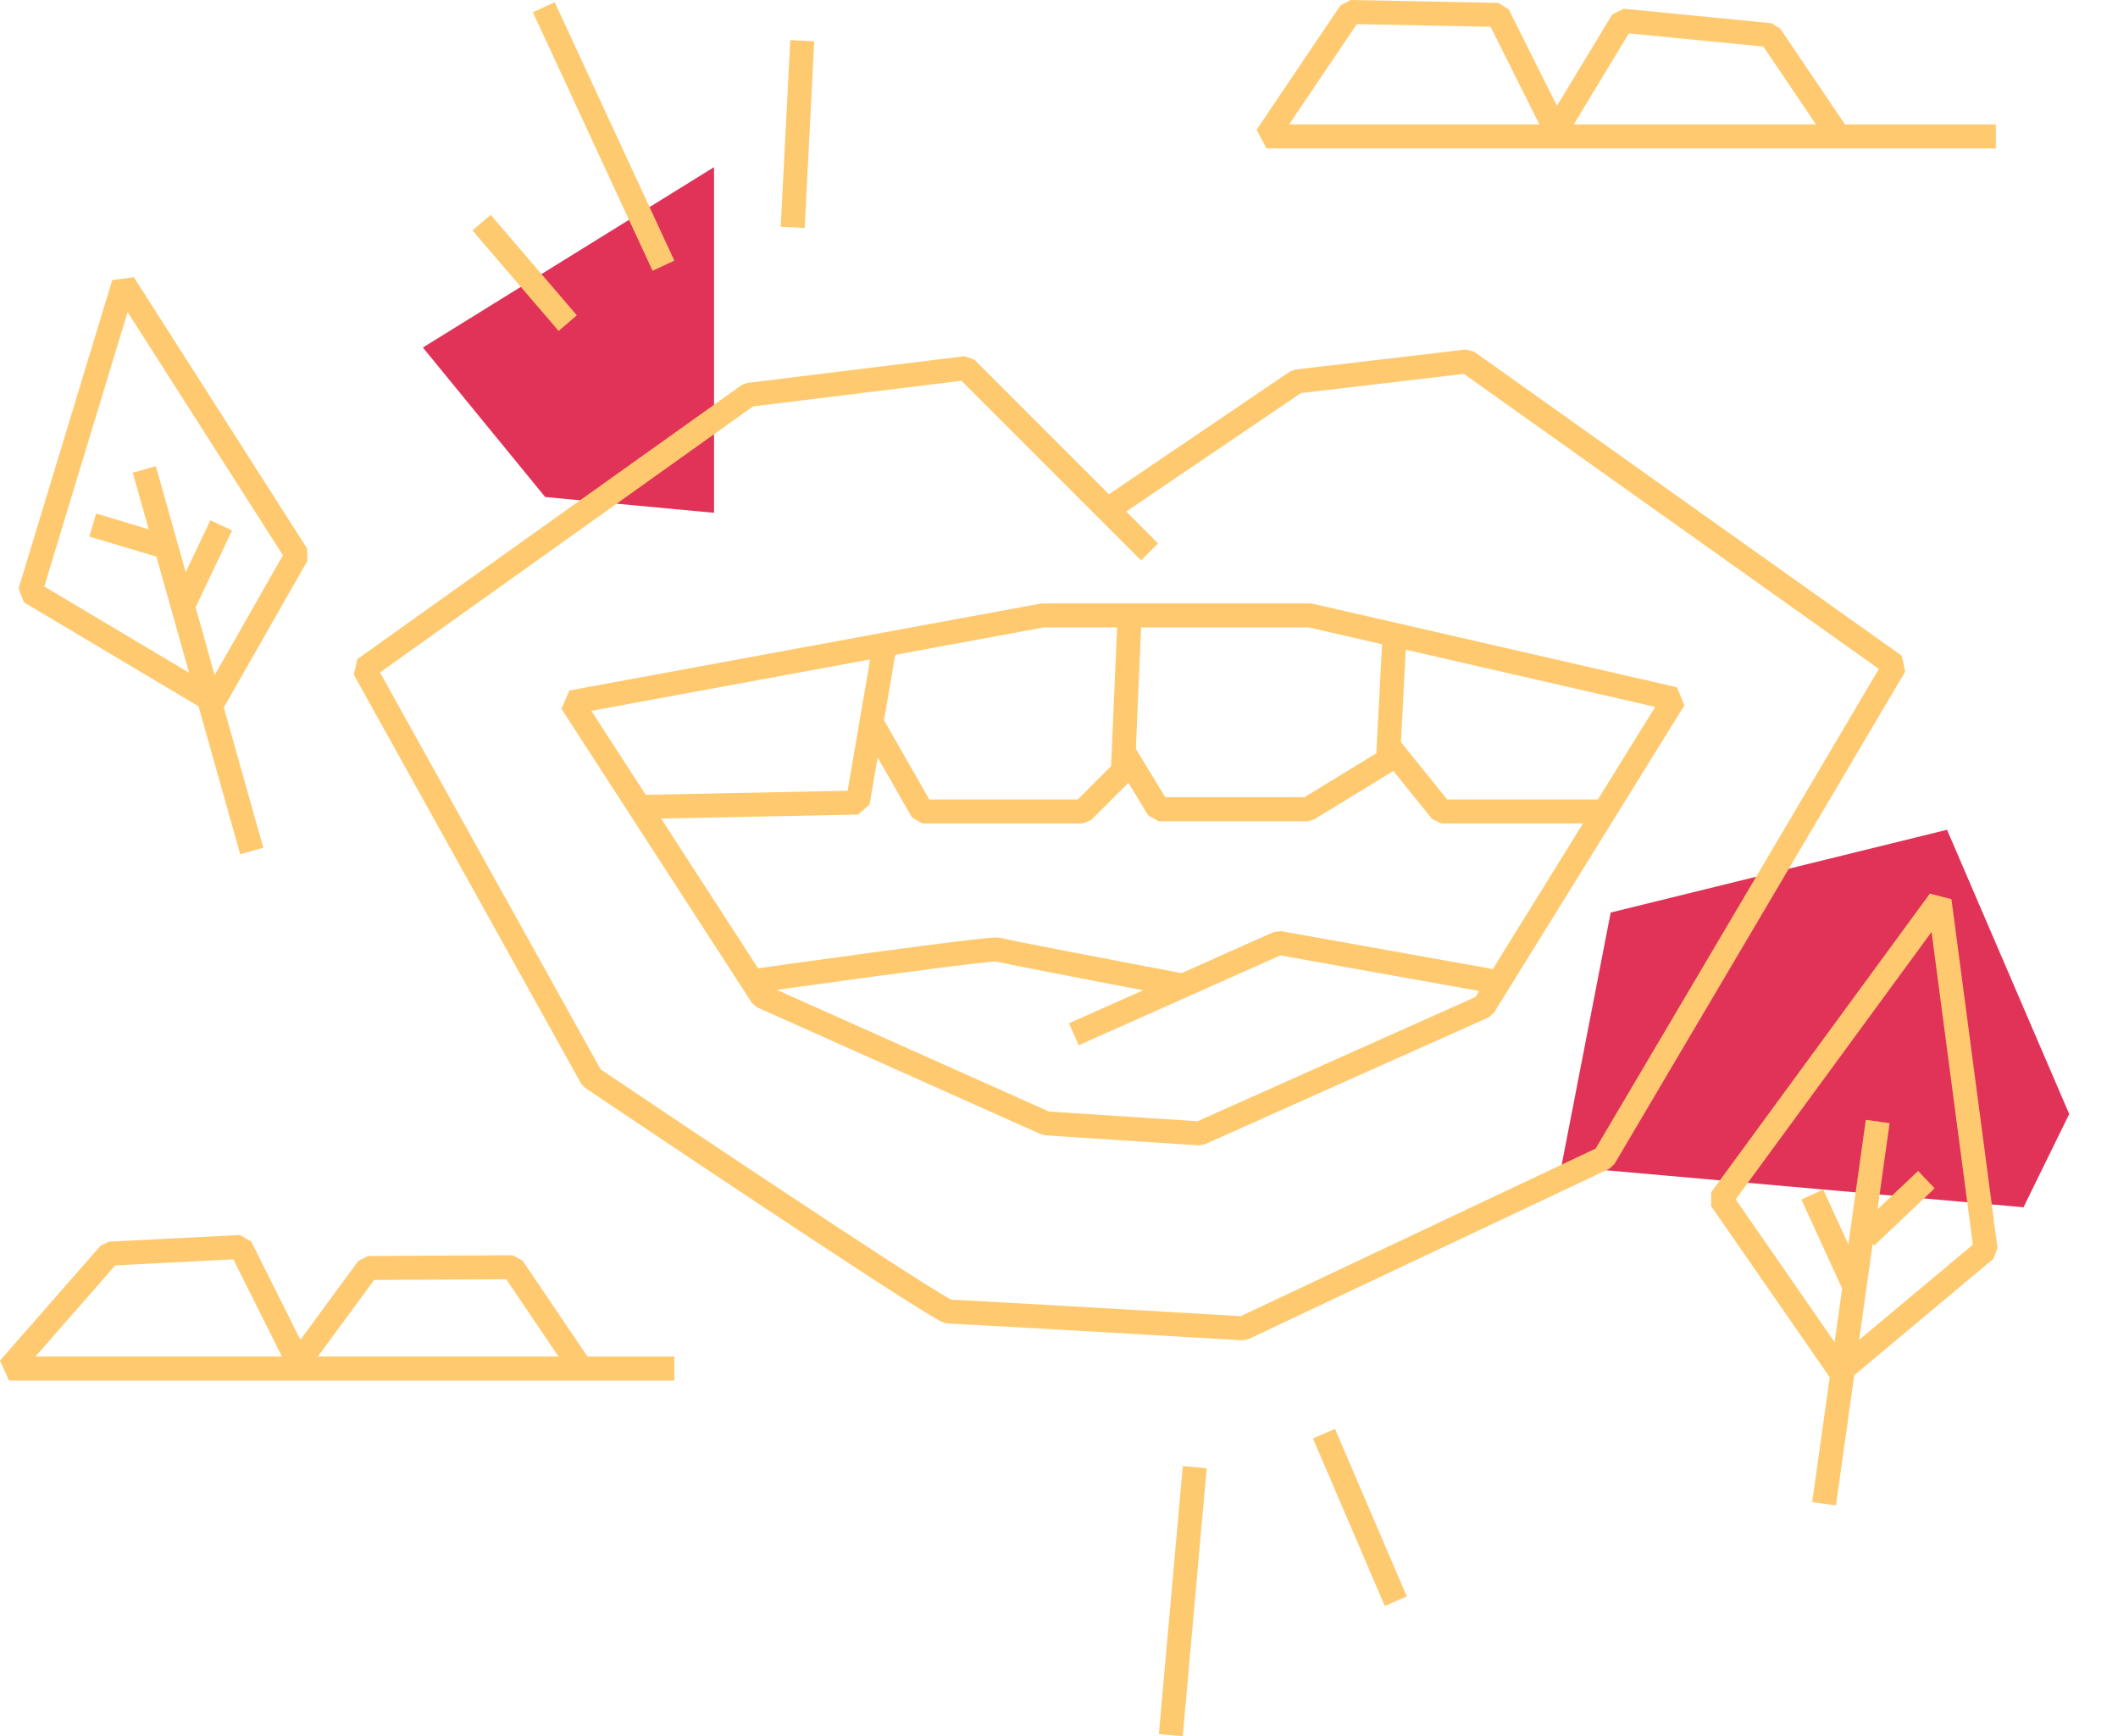 <svg xmlns="http://www.w3.org/2000/svg" width="441.136" height="361.61" viewBox="0 0 441.136 361.61">
  <path fill="#e03357" d="m430.974 232.018-25.446-59.203-70.05 17.236-10.275 52.86 96.252 8.522Z" data-name="Tracé 567"/>
  <path fill="#e03357" d="M148.719 34.81 88.076 72.379l25.478 31.136 35.165 3.285Z" data-name="Tracé 568"/>
  <path fill="#ffca6f" d="M258.778 279.146c-23.668-1.392-59.472-3.466-61.1-3.475a4.873 4.873 0 0 1-2.389-.86c-.668-.37-1.556-.893-2.713-1.6-2.083-1.273-5.033-3.141-8.769-5.551-6.272-4.047-14.862-9.687-25.529-16.765-18.154-12.045-36.286-24.248-36.467-24.369l-.789-.859-47.327-85.144.734-3.25 80.04-57.071 1.146-.446 45.24-5.568 2.073.714 28.039 28.038 37.7-25.556 1.111-.414 35.5-4.177 1.741.445 89.088 63.336.7 3.309-60.552 102.544-1.085.99-75.168 35.5Zm-60.612-8.46c5.612.224 52.172 2.956 60.268 3.432l73.9-34.9 58.993-99.9-86.431-61.447-33.934 3.993-36.4 24.675 6.642 6.642-3.536 3.536L200.25 79.3l-43.4 5.342-77.7 55.406 45.95 82.667c2.966 1.995 18.707 12.574 34.757 23.23 10.409 6.911 18.909 12.5 25.263 16.614 9.46 6.121 12.235 7.72 13.046 8.129Z" data-name="Tracé 503"/>
  <path fill="#ffca6f" d="M217.165 125.671h55.68l.559.063 75.864 17.4 1.566 3.753-39.672 64.032-1.1.966-59.16 26.448-1.183.212-32.016-2.088-.858-.212-59.16-26.448-1.078-.923-39.672-61.248 1.645-3.818 98.136-18.1Zm55.4 5h-55.168l-94.233 17.376 37.236 57.488 58.075 25.963 30.95 2.019 57.894-25.882 37.426-60.408Z" data-name="Tracé 504"/>
  <path fill="#ffca6f" d="m132.767 170.574-.1-5 43.871-.886 5.219-30.445 4.928.845-5.568 32.48-2.414 2.077Z" data-name="Tracé 505"/>
  <path fill="#ffca6f" d="M245.466 207.651c-.092-.017-9.274-1.761-18.509-3.539-15.146-2.916-18.546-3.632-19.483-3.862-.991.025-5.566.437-26 3.2-12 1.622-23.7 3.278-23.819 3.294l-.7-4.951c.123-.017 12.447-1.761 24.782-3.425 7.25-.978 13.088-1.738 17.351-2.259 2.544-.311 4.554-.54 5.974-.68 2.421-.239 3-.226 3.568-.043 1.651.448 23.459 4.637 37.765 7.353Z" data-name="Tracé 506"/>
  <path fill="#ffca6f" d="m224.679 217.69-2.035-4.567 42.688-19.024 1.458-.177 44.08 7.888-.881 4.922-43.324-7.753Z" data-name="Tracé 507"/>
  <path fill="#ffca6f" d="M225.516 171.502h-33.408l-2.17-1.259-10.508-18.378 4.34-2.482 9.788 17.119h30.922l6.932-6.932 1.35-31.044 5 .217-1.392 32.016-.73 1.659-8.352 8.352Z" data-name="Tracé 508"/>
  <path fill="#ffca6f" d="M272.381 171.039h-31.088l-2.137-1.2-7.186-11.828 4.273-2.6 6.455 10.626h28.978l14.98-9.155 1.323-25.133 4.993.263-1.392 26.448-1.193 2-16.7 10.208Z" data-name="Tracé 509"/>
  <path fill="#ffca6f" d="M334.33 171.503h-34.108l-1.946-.931-11.6-14.384 3.892-3.139 10.85 13.453h32.914Z" data-name="Tracé 510"/>
  <g data-name="Groupe 80">
    <path fill="#ffca6f" d="M415.696 30.92h-151.9l-2.073-3.9L279.204 1.1l2.122-1.1 30.742.6 2.187 1.381 10.028 20.057L335.8 3.011l2.383-1.193 30.742 3.014 1.827 1.087 13.528 20h31.418Zm-87.917-5h50.463L367.267 9.696 339.261 6.95Zm-59.283 0h52.135L310.458 5.573l-27.87-.546Z" data-name="Tracé 511"/>
  </g>
  <g data-name="Groupe 81">
    <path fill="#ffca6f" d="M140.451 287.521H1.881L0 283.375l20.935-23.926 1.754-.85 27.287-1.391 2.363 1.379 10.226 20.452 12.069-16.432 2-1.02 30.116-.162 2.084 1.1 13.528 20h18.088Zm-74.24-5h50.116l-10.884-16.092-27.523.148Zm-58.821 0h51.326l-10.118-20.237-24.6 1.254Z" data-name="Tracé 512"/>
  </g>
  <path fill="#ffca6f" d="m384.884 287.521-3.659-.493-24.844-35.845.038-2.9 45.527-62.166 4.5 1.15 9.6 72.672-.874 2.245Zm-23.379-37.723 22.27 32.131 27.129-22.7-8.6-65.135Z" data-name="Tracé 513"/>
  <path fill="#ffca6f" d="m382.395 313.531-4.952-.695 11.169-79.613 4.952.695Z" data-name="Ligne 1"/>
  <path fill="#ffca6f" d="m390.367 259.411-3.438-3.628 12.574-11.915 3.439 3.63Z" data-name="Ligne 2"/>
  <path fill="#ffca6f" d="m383.932 268.914-8.74-19.088 4.546-2.082 8.74 19.088Z" data-name="Ligne 3"/>
  <path fill="#ffca6f" d="M43.192 148.203 4.983 125.442l-1.113-2.874 19.5-64.226 4.5-.62 36.089 56.506.065 2.584-17.377 30.481ZM9.223 122.147l34.338 20.456 15.367-26.956-32.351-50.654Z" data-name="Tracé 514"/>
  <path fill="#ffca6f" d="m50.029 177.918-22.38-79.477 4.812-1.356 22.381 79.478Z" data-name="Ligne 4"/>
  <path fill="#ffca6f" d="m33.001 116.06-14.396-4.314 1.436-4.79 14.4 4.314Z" data-name="Ligne 5"/>
  <path fill="#ffca6f" d="m40.29 127.419-4.516-2.146 8.043-16.927 4.515 2.146Z" data-name="Ligne 6"/>
  <path fill="#feca6f" d="M135.915 56.387 110.992 2.553l4.537-2.1 24.923 53.833Z" data-name="Ligne 7"/>
  <path fill="#feca6f" d="m167.6 47.489-5-.256 2-38.88 4.991.256Z" data-name="Ligne 8"/>
  <path fill="#feca6f" d="m288.413 334.46-14.956-34.892 4.6-1.97 14.952 34.892Z" data-name="Ligne 9"/>
  <path fill="#feca6f" d="m246.346 361.61-4.98-.449 4.984-55.822 4.98.445Z" data-name="Ligne 10"/>
  <path fill="#feca6f" d="M116.347 68.926 98.401 47.991l3.8-3.254 17.943 20.935Z" data-name="Ligne 11"/>
</svg>
